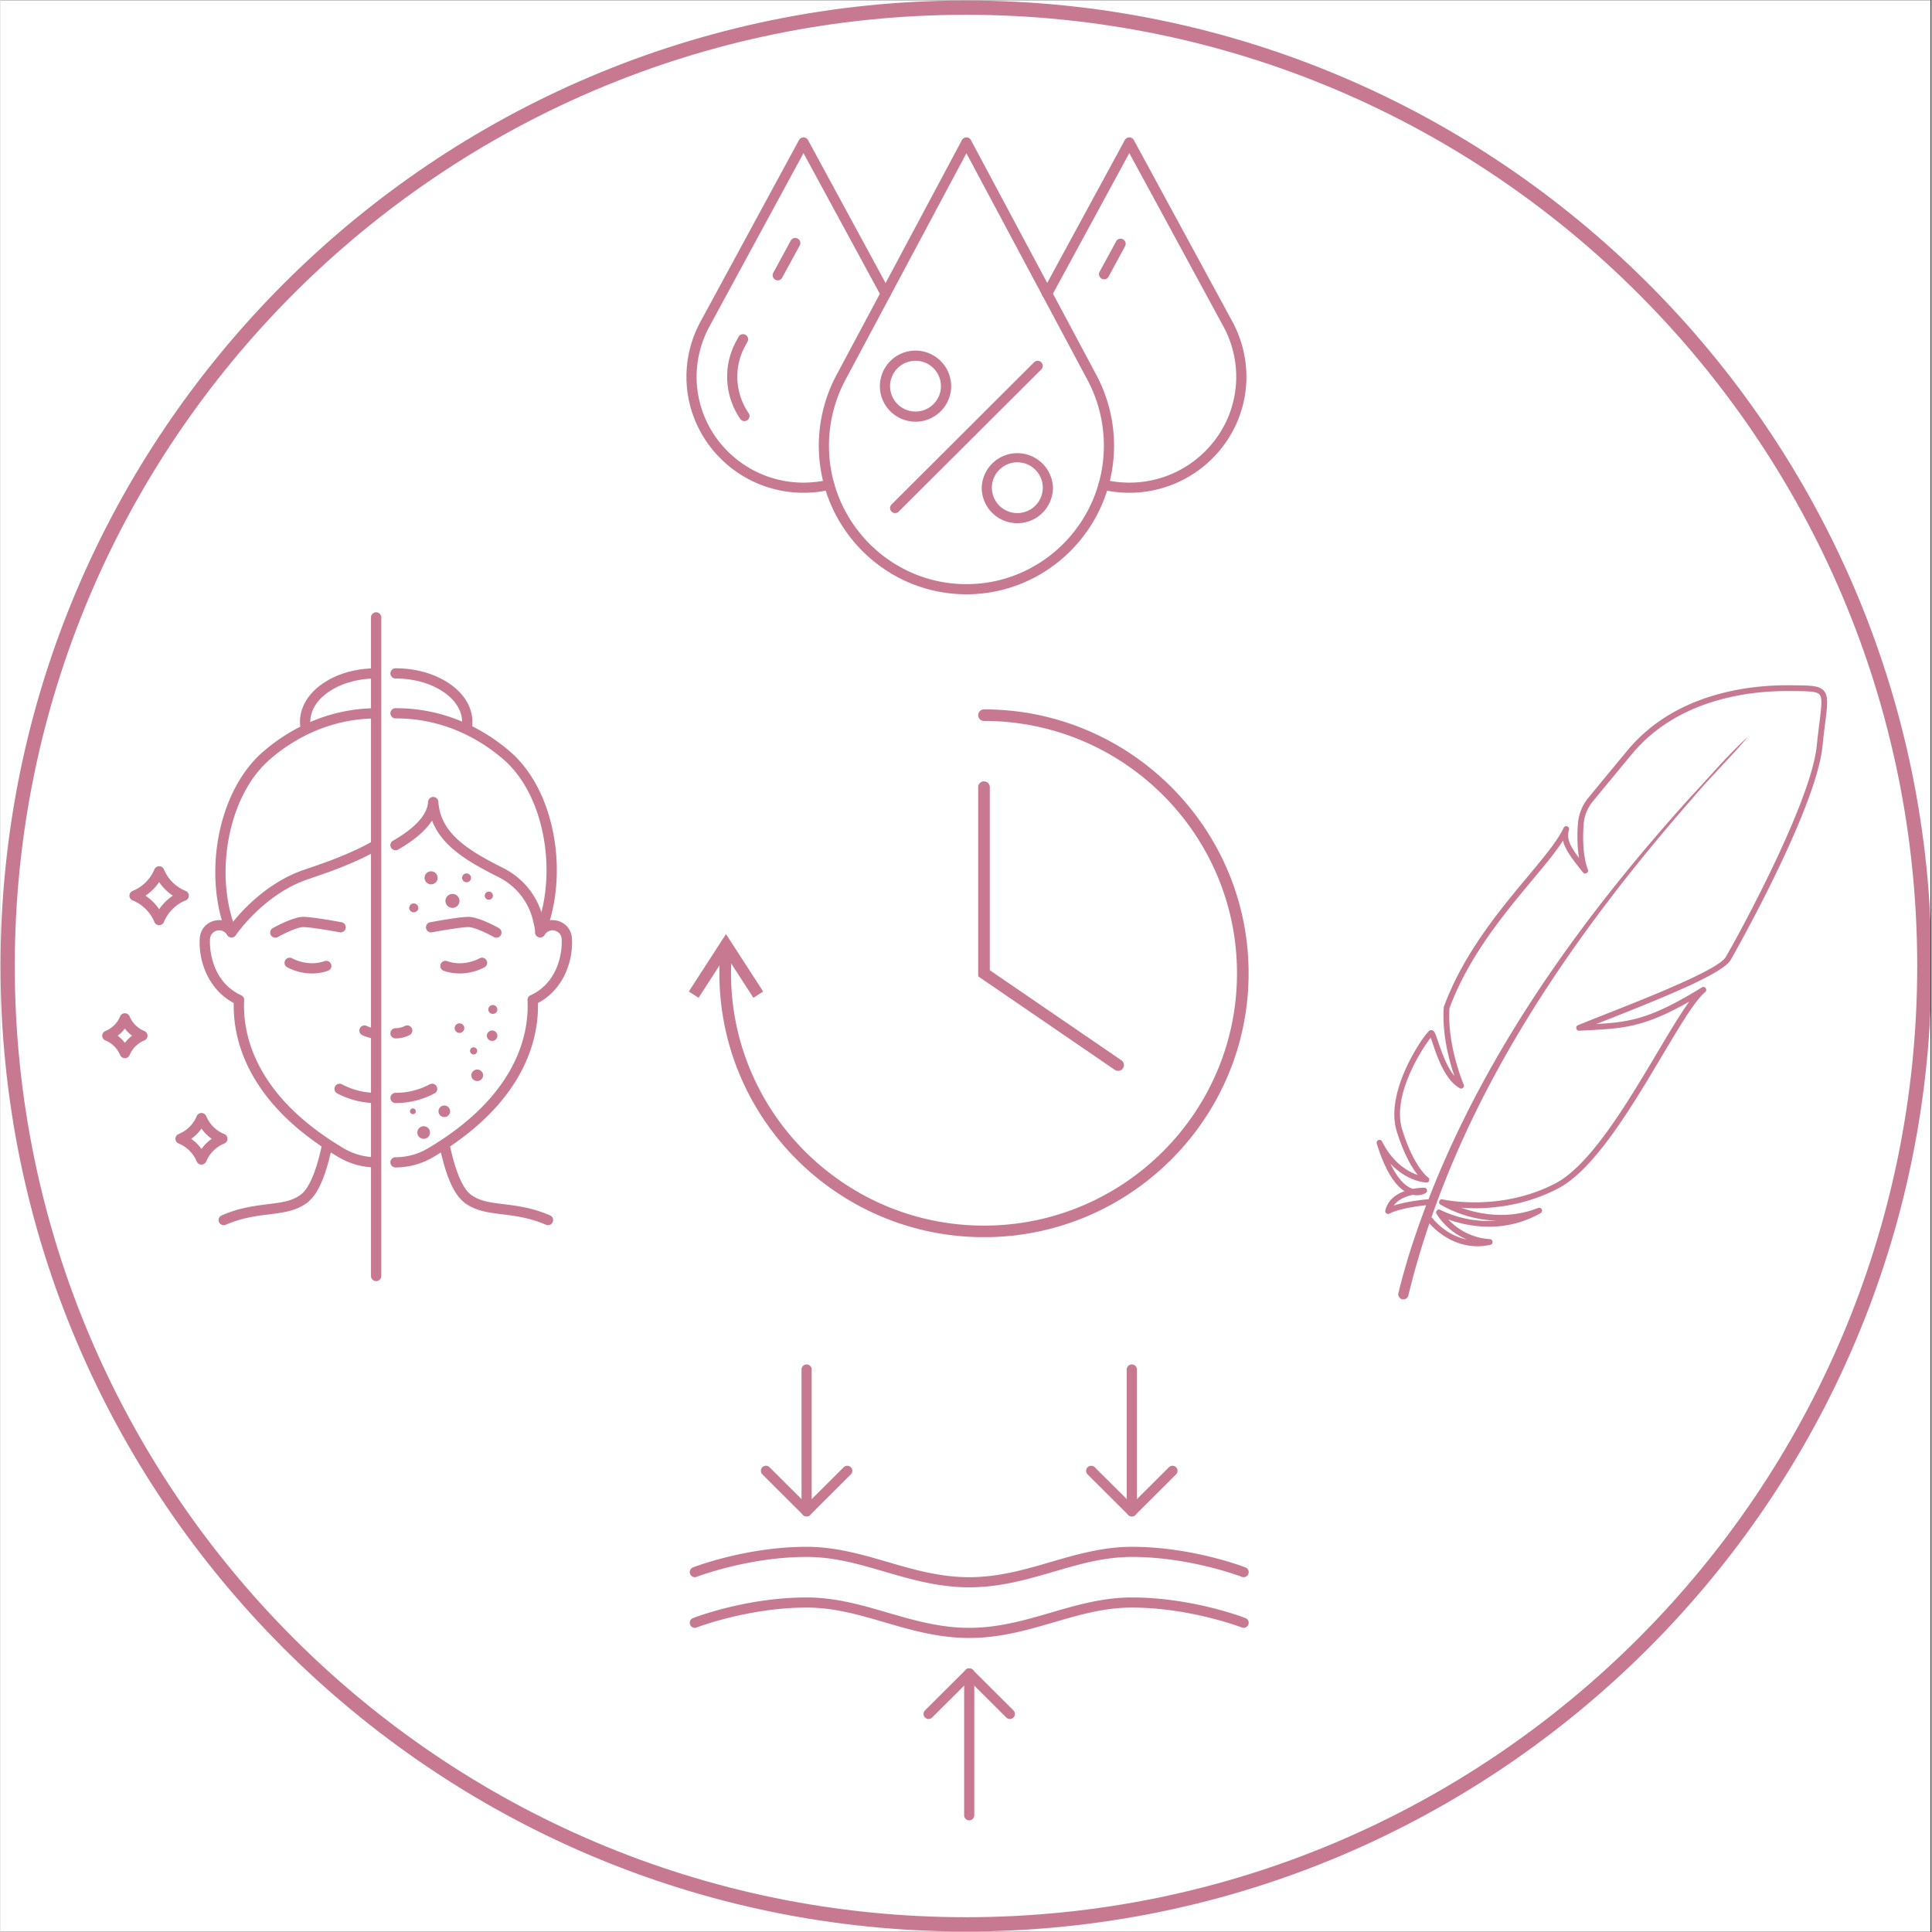 <svg xmlns="http://www.w3.org/2000/svg" width="300" height="300" preserveAspectRatio="xMidYMid meet" version="1.0" viewBox="0 0 224.88 225" zoomAndPan="magnify"><rect x="0" y="0" width="224.88" height="225" fill="#333333" stroke="none"/><defs><clipPath id="c16da909ec"><path d="M0 .059h224.762v224.879H0Zm0 0" clip-rule="nonzero"/></clipPath><clipPath id="d27a102180"><path d="M95 16h35v53.219H95Zm0 0" clip-rule="nonzero"/></clipPath><clipPath id="a1cc1ec771"><path d="M121 16h24.098v42H121Zm0 0" clip-rule="nonzero"/></clipPath><clipPath id="48914ef4c8"><path d="M79.883 16H104v42H79.883Zm0 0" clip-rule="nonzero"/></clipPath><clipPath id="88f5b41c5f"><path d="M80.148 180h65.215v5H80.148Zm0 0" clip-rule="nonzero"/></clipPath><clipPath id="d05af6f898"><path d="M80.148 186h65.215v5H80.148Zm0 0" clip-rule="nonzero"/></clipPath><clipPath id="62dd15d61c"><path d="M131 158.836h2V177h-2Zm0 0" clip-rule="nonzero"/></clipPath><clipPath id="3eda030c38"><path d="M93 158.836h2V177h-2Zm0 0" clip-rule="nonzero"/></clipPath><clipPath id="c61a3b60f5"><path d="M23.125 71.309h21.277v77.89H23.125Zm0 0" clip-rule="nonzero"/></clipPath><clipPath id="5a8469587f"><path d="M45.36 77.816h21.203v64.899H45.358Zm0 0" clip-rule="nonzero"/></clipPath><clipPath id="ed9835c64f"><path d="M11.844 118H18v6h-6.156Zm0 0" clip-rule="nonzero"/></clipPath><clipPath id="2dc0e37aaf"><path d="M160 79h53v73h-53Zm0 0" clip-rule="nonzero"/></clipPath><clipPath id="Infinity"><path d="m209.145 73.527 22.062 43.442-68.172 34.62-22.062-43.44Zm0 0" clip-rule="nonzero"/></clipPath><clipPath id="d6b056adc0"><path d="m209.145 73.527 22.062 43.442-68.172 34.62-22.062-43.44Zm0 0" clip-rule="nonzero"/></clipPath><clipPath id="5c427e7b43"><path d="M80.148 82.61h65.215v61.464H80.148Zm0 0" clip-rule="nonzero"/></clipPath></defs><g fill-opacity="1" fill-rule="nonzero" clip-path="url(#c16da909ec)"><path fill="#fff" d="M0 .059h224.879v232.379H0Zm0 0"/><path fill="#fff" d="M0 .059h224.879V224.94H0Zm0 0"/><path fill="#fff" d="M0 .059h224.879V224.94H0Zm0 0"/><path fill="#c77991" d="M112.441 224.941C50.461 224.941 0 174.481 0 112.5 0 50.52 50.46.059 112.441.059c61.98 0 112.438 50.46 112.438 112.441 0 61.98-50.457 112.441-112.438 112.441Zm0-223.218C51.348 1.723 1.661 51.406 1.661 112.5s49.687 110.777 110.78 110.777c61.094 0 110.778-49.683 110.778-110.777S173.535 1.723 112.44 1.723Zm0 0"/></g><g clip-path="url(#d27a102180)"><path fill="#c77991" fill-opacity="1" fill-rule="nonzero" d="M112.488 17.848 98.387 44.262a16.312 16.312 0 0 0-1.907 7.633c0 8.898 7.18 16.136 16.008 16.136s16.008-7.238 16.008-16.136c0-2.653-.656-5.293-1.902-7.633Zm0 51.363c-9.48 0-17.191-7.77-17.191-17.316 0-2.84.703-5.676 2.043-8.188l14.625-27.395a.594.594 0 0 1 1.047 0L127.64 43.7a17.603 17.603 0 0 1 2.043 8.196c0 9.546-7.715 17.316-17.196 17.316"/></g><path fill="#c77991" fill-opacity="1" fill-rule="nonzero" d="M128.52 32.527a.572.572 0 0 1-.282-.074.587.587 0 0 1-.238-.8l1.922-3.544a.592.592 0 0 1 1.043.566l-1.922 3.544a.584.584 0 0 1-.523.308"/><g clip-path="url(#a1cc1ec771)"><path fill="#c77991" fill-opacity="1" fill-rule="nonzero" d="M131.46 57.387c-1.065 0-2.116-.117-3.136-.36a.59.59 0 1 1 .273-1.148c.926.215 1.891.328 2.864.328 6.863 0 12.45-5.535 12.45-12.336 0-2.023-.513-4.035-1.481-5.832l-10.97-20.207-9.05 16.66a.591.591 0 0 1-.8.238.596.596 0 0 1-.243-.804l9.57-17.617a.603.603 0 0 1 .524-.309c.219 0 .418.121.523.309l11.489 21.164a13.539 13.539 0 0 1 1.625 6.398c0 7.453-6.121 13.516-13.637 13.516"/></g><path fill="#c77991" fill-opacity="1" fill-rule="nonzero" d="M90.516 32.648a.596.596 0 0 1-.523-.875l2.038-3.753a.592.592 0 0 1 .805-.235c.289.152.394.512.242.797l-2.043 3.754a.59.59 0 0 1-.52.312M86.64 49.04a.596.596 0 0 1-.492-.259 8.644 8.644 0 0 1-1.523-4.91c0-1.457.355-2.855 1.05-4.14l.274-.504a.598.598 0 0 1 .805-.243c.289.157.394.512.242.805l-.273.504a7.41 7.41 0 0 0-.914 3.578c0 1.52.457 2.988 1.316 4.246a.586.586 0 0 1-.484.922"/><g clip-path="url(#48914ef4c8)"><path fill="#c77991" fill-opacity="1" fill-rule="nonzero" d="M93.516 57.387c-7.516 0-13.633-6.063-13.633-13.516 0-2.215.558-4.426 1.625-6.39l11.484-21.172a.613.613 0 0 1 .524-.309c.218 0 .418.121.523.309l9.559 17.617a.59.59 0 0 1-.243.804.591.591 0 0 1-.8-.238l-9.04-16.66-10.964 20.207a12.323 12.323 0 0 0-1.485 5.832c0 6.8 5.586 12.336 12.45 12.336.972 0 1.937-.113 2.863-.328a.59.59 0 1 1 .273 1.148c-1.02.243-2.07.36-3.136.36"/></g><path fill="#c77991" fill-opacity="1" fill-rule="nonzero" d="M106.559 42.016a2.96 2.96 0 0 0-2.961 2.957 2.96 2.96 0 0 0 2.96 2.953 2.96 2.96 0 0 0 2.965-2.953 2.962 2.962 0 0 0-2.964-2.957Zm0 7.093c-2.286 0-4.149-1.855-4.149-4.136a4.15 4.15 0 0 1 4.149-4.141 4.15 4.15 0 0 1 4.152 4.14c0 2.282-1.863 4.137-4.152 4.137M118.418 53.84a2.962 2.962 0 0 0-2.965 2.957 2.964 2.964 0 0 0 2.965 2.957 2.964 2.964 0 0 0 2.965-2.957 2.962 2.962 0 0 0-2.965-2.957Zm0 7.094a4.146 4.146 0 0 1-4.148-4.137 4.15 4.15 0 0 1 8.296 0 4.146 4.146 0 0 1-4.148 4.137M104.188 59.754a.55.55 0 0 1-.415-.176.58.58 0 0 1 0-.832l16.598-16.555a.592.592 0 0 1 .836 0c.23.23.23.602 0 .832l-16.602 16.555a.552.552 0 0 1-.418.176"/><g clip-path="url(#88f5b41c5f)"><path fill="#c77991" fill-opacity="1" fill-rule="nonzero" d="M112.816 184.86c-3.597 0-6.773-.926-9.843-1.82-3.028-.888-5.887-1.72-9.094-1.72-6.758 0-12.746 2.293-12.809 2.317a.587.587 0 0 1-.761-.336.587.587 0 0 1 .336-.762c.25-.094 6.246-2.398 13.234-2.398 3.375 0 6.453.898 9.426 1.765 2.988.871 6.078 1.774 9.511 1.774 3.43 0 6.524-.903 9.508-1.774 2.973-.867 6.055-1.765 9.43-1.765 6.984 0 12.98 2.304 13.23 2.398.309.121.457.461.336.762a.585.585 0 0 1-.761.336c-.059-.024-6.051-2.317-12.805-2.317-3.211 0-6.066.832-9.098 1.72-3.066.894-6.246 1.82-9.84 1.82"/></g><g clip-path="url(#d05af6f898)"><path fill="#c77991" fill-opacity="1" fill-rule="nonzero" d="M112.816 190.758c-3.597 0-6.773-.926-9.843-1.82-3.028-.887-5.887-1.72-9.094-1.72-6.758 0-12.746 2.294-12.809 2.317a.583.583 0 0 1-.761-.336.582.582 0 0 1 .336-.758c.25-.097 6.246-2.402 13.234-2.402 3.375 0 6.453.899 9.426 1.766 2.988.87 6.078 1.773 9.511 1.773 3.43 0 6.524-.902 9.508-1.773 2.973-.868 6.055-1.766 9.43-1.766 6.984 0 12.98 2.305 13.23 2.402a.58.58 0 0 1 .336.758.585.585 0 0 1-.761.336c-.059-.023-6.051-2.316-12.805-2.316-3.211 0-6.066.832-9.098 1.719-3.066.894-6.246 1.82-9.84 1.82"/></g><path fill="#c77991" fill-opacity="1" fill-rule="nonzero" d="M117.55 200.195a.558.558 0 0 1-.417-.175l-4.317-4.297-4.32 4.297a.587.587 0 0 1-.832-.829l4.734-4.718c.23-.23.602-.23.832 0l4.735 4.718c.23.23.23.602 0 .829a.55.55 0 0 1-.414.175"/><path fill="#c77991" fill-opacity="1" fill-rule="nonzero" d="M112.816 211.996a.593.593 0 0 1-.593-.59v-16.52a.59.59 0 0 1 .593-.59c.329 0 .59.263.59.59v16.52a.59.59 0 0 1-.59.59M131.754 176.602a.567.567 0 0 1-.418-.176l-4.734-4.719a.587.587 0 0 1 0-.832c.23-.23.601-.23.832 0l4.32 4.3 4.316-4.3c.23-.23.602-.23.832 0 .23.23.23.602 0 .832l-4.734 4.719a.564.564 0 0 1-.414.176M93.879 176.602a.58.58 0 0 1-.418-.176l-4.734-4.719a.587.587 0 0 1 0-.832c.23-.23.601-.23.832 0l4.32 4.3 4.316-4.3c.23-.23.602-.23.832 0 .23.23.23.602 0 .832l-4.734 4.719a.564.564 0 0 1-.414.176"/><g clip-path="url(#62dd15d61c)"><path fill="#c77991" fill-opacity="1" fill-rule="nonzero" d="M131.754 176.602a.591.591 0 0 1-.594-.594v-16.516c0-.328.262-.59.594-.59.328 0 .59.262.59.59v16.516a.59.59 0 0 1-.59.594"/></g><g clip-path="url(#3eda030c38)"><path fill="#c77991" fill-opacity="1" fill-rule="nonzero" d="M93.879 176.602a.593.593 0 0 1-.594-.594v-16.516a.59.59 0 0 1 .594-.59c.328 0 .59.262.59.59v16.516a.59.59 0 0 1-.59.594"/></g><path fill="#c77991" fill-opacity="1" fill-rule="nonzero" d="M37.734 111.934c-1.953.695-3.722-.305-3.754-.32a.6.6 0 0 0-.82.21.59.59 0 0 0 .211.813c.066.039 1.274.734 2.91.734.574 0 1.203-.086 1.856-.316a.589.589 0 0 0 .363-.758.6.6 0 0 0-.766-.363M56.59 111.824a.599.599 0 0 0-.82-.21c-.02.011-1.774 1.023-3.75.32a.6.6 0 0 0-.766.363.59.59 0 0 0 .36.758c.652.23 1.28.316 1.855.316 1.636 0 2.843-.695 2.914-.734a.586.586 0 0 0 .207-.813M47.09 119.484a2.412 2.412 0 0 1-1.082.258.601.601 0 0 0-.602.598c0 .328.27.594.602.594.562 0 1.129-.137 1.629-.391a.594.594 0 0 0 .261-.8.602.602 0 0 0-.808-.259M45.41 127.867c0 .328.266.594.598.594a9.623 9.623 0 0 0 4.539-1.129.59.59 0 0 0 .246-.805.607.607 0 0 0-.813-.246 8.42 8.42 0 0 1-3.972.989.598.598 0 0 0-.598.597"/><g clip-path="url(#c61a3b60f5)"><path fill="#c77991" fill-opacity="1" fill-rule="nonzero" d="M39.965 133.73c-10.528-6.238-11.781-13.488-11.59-17.253a.595.595 0 0 0-.348-.57c-3.082-1.4-3.73-4.77-3.629-6.54a1.05 1.05 0 0 1 .82-.992c.368-.086.868.004 1.165.508v.004c.012.02.027.039.039.058.004.004.012.008.015.016.012.016.024.027.036.043l.011.012.059.046c.02.016.039.028.059.04l.02.007c.015.012.03.02.05.024.004.004.008.008.015.008l.067.023c.008 0 .012 0 .02.004.019.004.035.004.054.008.004 0 .008 0 .012.004h.066a.524.524 0 0 0 .137-.016l.016-.004c.015-.004.03-.012.046-.015a.056.056 0 0 1 .024-.008c.012-.008.027-.012.039-.02l.023-.012.012-.003a.119.119 0 0 1 .027-.02l.02-.012c.02-.011.035-.027.05-.043.005 0 .005-.004.005-.004a.468.468 0 0 0 .047-.043c.003-.003.007-.007.011-.015.012-.012.02-.028.032-.04l.003-.01c.032-.044 3.098-4.54 7.989-6.368.187-.07.48-.172.847-.297 1.575-.535 4.36-1.48 6.91-2.816v20.23a2.409 2.409 0 0 1-.484-.18.6.6 0 0 0-.805.258.592.592 0 0 0 .258.801c.325.164.672.277 1.032.34v6.367a8.445 8.445 0 0 1-3.375-.969.6.6 0 0 0-.81.246.59.59 0 0 0 .247.805 9.569 9.569 0 0 0 3.938 1.11v6.3a7.402 7.402 0 0 1-3.18-1.012ZM26.594 97.555c.746-3.875 2.453-7.121 4.808-9.145 3.426-2.945 7.473-4.57 11.743-4.73v14.398c-2.606 1.45-5.641 2.484-7.297 3.047-.38.129-.68.23-.883.305-3.91 1.465-6.672 4.422-7.88 5.918-.956-2.914-1.14-6.418-.491-9.793Zm9.48-13.473c0-2.66 3.121-4.844 7.07-5.047v3.453a19.513 19.513 0 0 0-7.07 1.598v-.004Zm8.27 43.777V71.906a.6.6 0 0 0-1.2 0v5.938c-2.113.097-4.081.707-5.597 1.746-1.723 1.183-2.672 2.777-2.672 4.492 0 .184.012.367.035.547a21.456 21.456 0 0 0-4.293 2.883c-2.558 2.195-4.406 5.683-5.203 9.82-.644 3.36-.508 6.856.363 9.844a2.339 2.339 0 0 0-.836.043c-.996.234-1.68 1.05-1.738 2.082-.156 2.668 1.02 5.96 3.961 7.511-.094 3.86 1.273 10.645 10.23 16.704-.347 1.566-1.12 4.691-2.48 5.656-1.023.73-2.238.879-3.773 1.066-1.559.196-3.325.414-5.383 1.305a.59.59 0 0 0-.313.781c.098.223.32.36.551.36.082 0 .16-.02.238-.051 1.903-.82 3.578-1.028 5.055-1.211 1.637-.203 3.05-.379 4.324-1.281 1.473-1.047 2.282-3.496 2.852-5.93.289.184.582.363.887.543a8.631 8.631 0 0 0 3.793 1.184v12.667c0 .329.27.594.601.594a.597.597 0 0 0 .598-.594V127.86"/></g><path fill="#c77991" fill-opacity="1" fill-rule="nonzero" d="M39.496 108.574a.599.599 0 0 0 .7-.476.59.59 0 0 0-.477-.692c-.137-.027-3.364-.629-4.461-.629-1.18 0-3.309 1.176-3.547 1.309a.594.594 0 0 0 .297 1.113c.097 0 .199-.023.293-.074.797-.45 2.3-1.156 2.957-1.156.82 0 3.336.437 4.238.605M49.559 108.098c.058.324.375.539.699.476.898-.168 3.418-.605 4.238-.605.652 0 2.16.707 2.953 1.156a.611.611 0 0 0 .82-.227.6.6 0 0 0-.226-.812c-.238-.133-2.367-1.309-3.547-1.309-1.101 0-4.324.602-4.46.63a.59.59 0 0 0-.477.69"/><g clip-path="url(#5a8469587f)"><path fill="#c77991" fill-opacity="1" fill-rule="nonzero" d="M63.996 141.543c-2.059-.89-3.828-1.11-5.387-1.305-1.535-.187-2.746-.336-3.773-1.066-1.36-.965-2.133-4.09-2.48-5.656 8.956-6.059 10.324-12.844 10.234-16.703 2.941-1.551 4.113-4.844 3.96-7.512-.058-1.031-.741-1.848-1.737-2.082a2.318 2.318 0 0 0-.833-.043c.883-3 1.051-6.492.45-9.836-.746-4.149-2.559-7.64-5.11-9.832l-.035-.028a21.524 21.524 0 0 0-4.355-2.902c.02-.164.027-.328.027-.496 0-1.71-.965-3.309-2.715-4.492-1.68-1.137-3.894-1.762-6.234-1.762a.598.598 0 0 0-.602.594c0 .328.27.598.602.598 2.101 0 4.078.55 5.558 1.55 1.399.95 2.176 2.176 2.192 3.47a19.545 19.545 0 0 0-7.754-1.563.598.598 0 0 0-.598.597.6.6 0 0 0 .606.59c2.21-.008 4.398.379 6.5 1.16 2.156.801 4.172 2 5.992 3.555l.031.031c2.344 2.012 4.016 5.254 4.715 9.137.531 2.95.43 6.016-.258 8.703-.715-2.223-2.3-4.074-4.433-5.152-1.856-.938-3.79-1.961-5.204-3.227-1.492-1.332-2.246-2.766-2.367-4.508a.599.599 0 0 0-1.195.008c-.082 1.496-1.457 3.024-4.086 4.54a.592.592 0 0 0-.219.812.605.605 0 0 0 .82.218c1.876-1.082 3.196-2.21 3.946-3.375.45 1.164 1.207 2.22 2.297 3.192 1.527 1.363 3.535 2.426 5.465 3.398 2.027 1.028 3.484 2.864 3.996 5.04.015.081.035.16.054.242.102.406.184.757.184 1.148 0 .008 0 .012.004.02v.027c0 .012 0 .023.004.035 0 .004 0 .012.004.02.004.035.015.07.027.105 0 .004.004.008.004.012.004.011.012.023.016.035.004.008.007.015.011.02.004.011.008.019.016.027l.012.023.015.024c.008.007.012.015.02.02.004.007.008.015.015.023a292.972 292.972 0 0 0 .04.039.069.069 0 0 0 .019.015c.012.016.027.024.043.035v.004c.016.008.031.02.047.028l.004.004c.004 0 .008.003.011.003.012.008.024.012.036.02.007.004.011.004.02.008l.03.012a.056.056 0 0 0 .024.007c.012.004.02.008.027.008.012.004.02.008.031.008h.004a.03.03 0 0 0 .016.004c.012 0 .023.004.035.004.008.004.02.004.028.004h.046c.024 0 .047 0 .07-.004.005 0 .012 0 .016-.004a.635.635 0 0 0 .075-.016c.003 0 .011-.004.015-.004.024-.007.047-.015.067-.027.003 0 .003 0 .007-.004a.317.317 0 0 0 .07-.039c.005 0 .008-.004.012-.008a.559.559 0 0 0 .059-.043c0-.004.004-.004.004-.004.02-.02.039-.039.055-.058.004-.004.007-.008.011-.016.016-.016.028-.035.04-.05.003-.008.003-.012.007-.016 0 0 .004 0 .004-.004a1.04 1.04 0 0 1 1.16-.508c.375.09.79.398.82.992.102 1.77-.546 5.14-3.624 6.54a.593.593 0 0 0-.352.57c.191 3.765-1.059 11.015-11.59 17.253a7.42 7.42 0 0 1-3.777 1.04h-.004a.598.598 0 0 0-.602.593c0 .328.27.598.602.598h.004a8.65 8.65 0 0 0 4.394-1.207c.301-.18.598-.36.883-.543.574 2.434 1.383 4.883 2.852 5.93 1.273.902 2.687 1.078 4.324 1.28 1.48.184 3.156.392 5.055 1.212a.6.6 0 0 0 .79-.309.588.588 0 0 0-.31-.781"/></g><path fill="#c77991" fill-opacity="1" fill-rule="nonzero" d="M50.145 101.473a.76.76 0 0 0-.762.757c0 .418.34.758.762.758.421 0 .765-.34.765-.758a.763.763 0 0 0-.765-.757M54.797 102.23a.518.518 0 0 0-.52-.511c-.289 0-.52.23-.52.511 0 .286.231.516.52.516.285 0 .52-.23.52-.516M57.344 117.05a.514.514 0 1 0 0 1.027c.289.001.52-.23.52-.51a.516.516 0 0 0-.52-.516M55.516 122.387a.415.415 0 0 0-.418-.414.415.415 0 0 0-.418.414.418.418 0 0 0 .836 0M52.89 119.734c0 .309.25.559.56.559a.56.56 0 0 0 .562-.559.559.559 0 0 0-.563-.554.558.558 0 0 0-.558.554M57.254 121.227a.61.61 0 0 0 .61-.606.61.61 0 0 0-1.223 0 .61.61 0 0 0 .613.606M55.516 125.898a.684.684 0 0 0 .687-.68.688.688 0 0 0-1.375 0c0 .376.309.68.688.68M48.137 105.215a.516.516 0 1 0 0 1.031c.285 0 .52-.23.52-.516a.518.518 0 0 0-.52-.515M53.45 104.922a.813.813 0 0 0-.817-.813.815.815 0 0 0-.817.813c0 .445.368.808.817.808a.812.812 0 0 0 .816-.808M57.344 104.309a.474.474 0 0 0-.95 0 .475.475 0 0 0 .95 0M51.008 129.418a.675.675 0 0 0 1.351 0c0-.367-.3-.668-.675-.668-.371 0-.676.3-.676.668M47.688 129.418a.337.337 0 0 0 .676 0 .336.336 0 0 0-.34-.332.335.335 0 0 0-.337.332M48.543 131.89c0 .407.332.735.738.735a.737.737 0 0 0 .739-.734.736.736 0 0 0-.739-.73.736.736 0 0 0-.738.73M18.473 105.89a5.797 5.797 0 0 0-1.594-1.581 5.69 5.69 0 0 0 1.594-1.582 5.757 5.757 0 0 0 1.597 1.582 5.865 5.865 0 0 0-1.597 1.582Zm3.46-1.581a.594.594 0 0 0-.37-.551 4.634 4.634 0 0 1-2.536-2.512.601.601 0 0 0-1.105 0 4.64 4.64 0 0 1-2.54 2.512.596.596 0 0 0 0 1.101 4.635 4.635 0 0 1 2.54 2.516.598.598 0 0 0 1.105 0 4.628 4.628 0 0 1 2.535-2.516.594.594 0 0 0 .372-.55"/><g clip-path="url(#ed9835c64f)"><path fill="#c77991" fill-opacity="1" fill-rule="nonzero" d="M14.484 121.453a4.236 4.236 0 0 0-.84-.832c.317-.238.598-.52.84-.832.239.313.52.594.836.832a4.115 4.115 0 0 0-.836.832Zm2.266-1.383a3.14 3.14 0 0 1-1.715-1.699.592.592 0 0 0-.55-.367.593.593 0 0 0-.555.367 3.14 3.14 0 0 1-1.715 1.7.596.596 0 0 0-.371.55c0 .238.148.457.37.547a3.14 3.14 0 0 1 1.716 1.7c.09.222.308.366.554.366.243 0 .461-.144.551-.367a3.14 3.14 0 0 1 1.715-1.699.594.594 0 0 0 .371-.547.596.596 0 0 0-.371-.55"/></g><path fill="#c77991" fill-opacity="1" fill-rule="nonzero" d="M23.402 133.809a4.985 4.985 0 0 0-1.195-1.184 5.001 5.001 0 0 0 1.195-1.188c.328.461.73.86 1.196 1.188a4.985 4.985 0 0 0-1.196 1.184Zm3.032-1.184a.6.6 0 0 0-.372-.55 3.85 3.85 0 0 1-2.105-2.09.608.608 0 0 0-.555-.368.608.608 0 0 0-.554.367 3.85 3.85 0 0 1-2.106 2.09.6.6 0 0 0-.37.551c0 .238.148.457.37.547a3.862 3.862 0 0 1 2.106 2.09.601.601 0 0 0 1.109 0 3.862 3.862 0 0 1 2.105-2.09.594.594 0 0 0 .372-.547"/><g clip-path="url(#2dc0e37aaf)"><g clip-path="url(#3e77179588)"><g clip-path="url(#d6b056adc0)"><path fill="#c77991" fill-opacity="1" fill-rule="nonzero" d="M184.945 92.875a5.395 5.395 0 0 0-1.246 3.148c-.101 1.301-.062 2.598.13 3.895-1.095-1.457-1.458-2.285-1.169-3.27a.317.317 0 0 0-.02-.246.351.351 0 0 0-.183-.168.325.325 0 0 0-.242.004.31.31 0 0 0-.176.168c-.695 1.5-2.309 3.434-4.18 5.676-3.336 4-7.484 8.977-9.757 15.14-.012.032-.016.063-.02.094-.223 3.149.652 6.301 1.234 7.996-.918-1.124-1.5-2.847-1.886-3.988-.313-.914-.414-1.222-.668-1.328a.347.347 0 0 0-.317.012c-.316.16-1.656 2.031-2.66 4.172-.972 2.066-1.965 5.062-1.176 7.593.848 2.711 1.782 4.239 2.434 5.059-1.094-.363-2.848-1.332-4.148-3.894a.33.33 0 0 0-.184-.165.325.325 0 0 0-.242 0 .328.328 0 0 0-.172.168.326.326 0 0 0-.02.243c.887 2.863 1.97 4.718 3.23 5.539-.96.351-1.925 1.004-2.23 2.234a.317.317 0 0 0 .121.348c.118.09.239.097.364.03 1.129-.612 3.61-.91 4.27-.976a107.395 107.395 0 0 0-1.927 5.528 83.307 83.307 0 0 0-1.308 4.691.578.578 0 0 0 .07.453c.086.145.211.235.371.274.16.039.313.015.453-.07a.575.575 0 0 0 .266-.372 95.225 95.225 0 0 1 2.45-8.386c.613.699 3.234 3.343 7.09 2.496.187-.043.276-.16.257-.352-.016-.195-.117-.297-.313-.312a7.192 7.192 0 0 1-2.632-.68 7.347 7.347 0 0 1-2.207-1.61c2.054.743 6.378 1.747 10.757-.738a.312.312 0 0 0 .153-.191.32.32 0 0 0-.02-.246.317.317 0 0 0-.18-.168.325.325 0 0 0-.242 0c-3.535 1.402-6.906.71-8.965-.024 2.555.192 6.891.043 11.274-2.234 4.246-2.203 8.613-9.547 12.121-15.45 2.066-3.472 3.848-6.472 5.027-7.429a.334.334 0 0 0 .059-.457.314.314 0 0 0-.203-.133.312.312 0 0 0-.242.043c-5.914 3.649-8.348 4.043-12.293 4.266.39-.156.804-.317 1.242-.488 7.078-2.793 13.508-5.426 14.402-6.973.102-.168 9.914-17.383 10.688-24.848.105-1.015.21-1.863.304-2.613.278-2.238.407-3.262-.136-3.887-.536-.613-1.555-.62-3.586-.64l-.352-.004c-4.676-.043-13.355.879-18.926 7.574a2055.017 2055.017 0 0 0-4.539 5.496Zm23.461-12.398.356.003c1.773.016 2.75.024 3.082.407.347.398.215 1.449-.024 3.363-.093.75-.199 1.602-.304 2.625-.657 6.355-8.528 21.008-10.598 24.582-.856 1.473-9.133 4.738-14.074 6.684-1.242.492-2.313.914-3.125 1.25-.176.07-.242.199-.2.382.043.184.16.274.348.262.332-.02.653-.035.965-.05 4.125-.212 6.578-.34 11.836-3.337-1.047 1.438-2.293 3.536-3.742 5.973-3.465 5.828-7.778 13.082-11.856 15.2-6.48 3.367-13.054 1.874-13.12 1.859-.184-.043-.31.023-.384.199-.07.176-.023.312.137.414a14.248 14.248 0 0 0 6.488 1.871 12.828 12.828 0 0 1-6.504-1.258c-.148-.082-.28-.062-.398.059-.117.12-.133.254-.05.402a7.765 7.765 0 0 0 3.511 2.98c-2.434-.5-3.875-2.34-3.957-2.445a.308.308 0 0 0-.152-.109c6.351-18.23 17.77-34.395 30.386-48.8 2.067-2.462 4.465-4.798 6.493-7.2-2.336 2.105-4.497 4.68-6.692 7.02-12.516 13.855-23.742 29.351-30.539 46.886a.294.294 0 0 0-.152-.027c-.114.012-2.332.21-3.883.73.523-.742 1.465-1.093 2.25-1.257a2.077 2.077 0 0 0 1.473-.204c.14-.086.187-.214.14-.375-.047-.164-.152-.242-.32-.246a6.932 6.932 0 0 0-1.3.133c-.06-.016-.122-.039-.185-.062-.656-.258-1.542-.985-2.433-2.864 1.953 2.078 4.055 2.188 4.168 2.192.168.008.277-.07.324-.23.05-.165.008-.29-.133-.384-.015-.011-1.613-1.12-2.992-5.53-1.254-4.012 2.32-9.458 3.313-10.727.07.195.16.453.238.691.535 1.578 1.433 4.223 3.137 5.191.14.079.27.063.386-.043.121-.105.145-.234.082-.382-.02-.043-1.945-4.547-1.656-8.89 2.234-6.032 6.332-10.946 9.625-14.9 1.445-1.73 2.738-3.28 3.598-4.62.238 1.054 1.07 2.136 2.32 3.699.121.148.266.176.43.082.164-.098.21-.235.144-.41-.597-1.563-.601-3.688-.5-5.192a4.76 4.76 0 0 1 1.098-2.77c1.195-1.449 3.375-4.093 4.539-5.492 5.395-6.484 13.848-7.378 18.406-7.335Zm0 0"/></g></g></g><g clip-path="url(#5c427e7b43)"><path fill="#c77991" fill-opacity="1" fill-rule="nonzero" d="M114.535 82.613a.679.679 0 0 0-.676.676c0 .371.305.672.676.672 16.25 0 29.465 13.184 29.465 29.387 0 16.203-13.215 29.386-29.465 29.386-16.246 0-29.46-13.183-29.46-29.386 0-.38.007-.758.023-1.141l2.586 3.996 1.132-.73-4.328-6.692-4.328 6.692 1.137.73 2.437-3.77c-.007.305-.015.61-.015.915 0 16.945 13.824 30.734 30.816 30.734 16.992 0 30.817-13.789 30.817-30.734 0-16.946-13.825-30.735-30.817-30.735"/></g><path fill="#c77991" fill-opacity="1" fill-rule="nonzero" d="M130.152 124.71a.673.673 0 0 0 .383-1.23l-15.324-10.488V91.668c0-.371-.3-.672-.676-.672-.37 0-.676.3-.676.672v22.035l15.91 10.89c.118.079.25.118.383.118"/></svg>